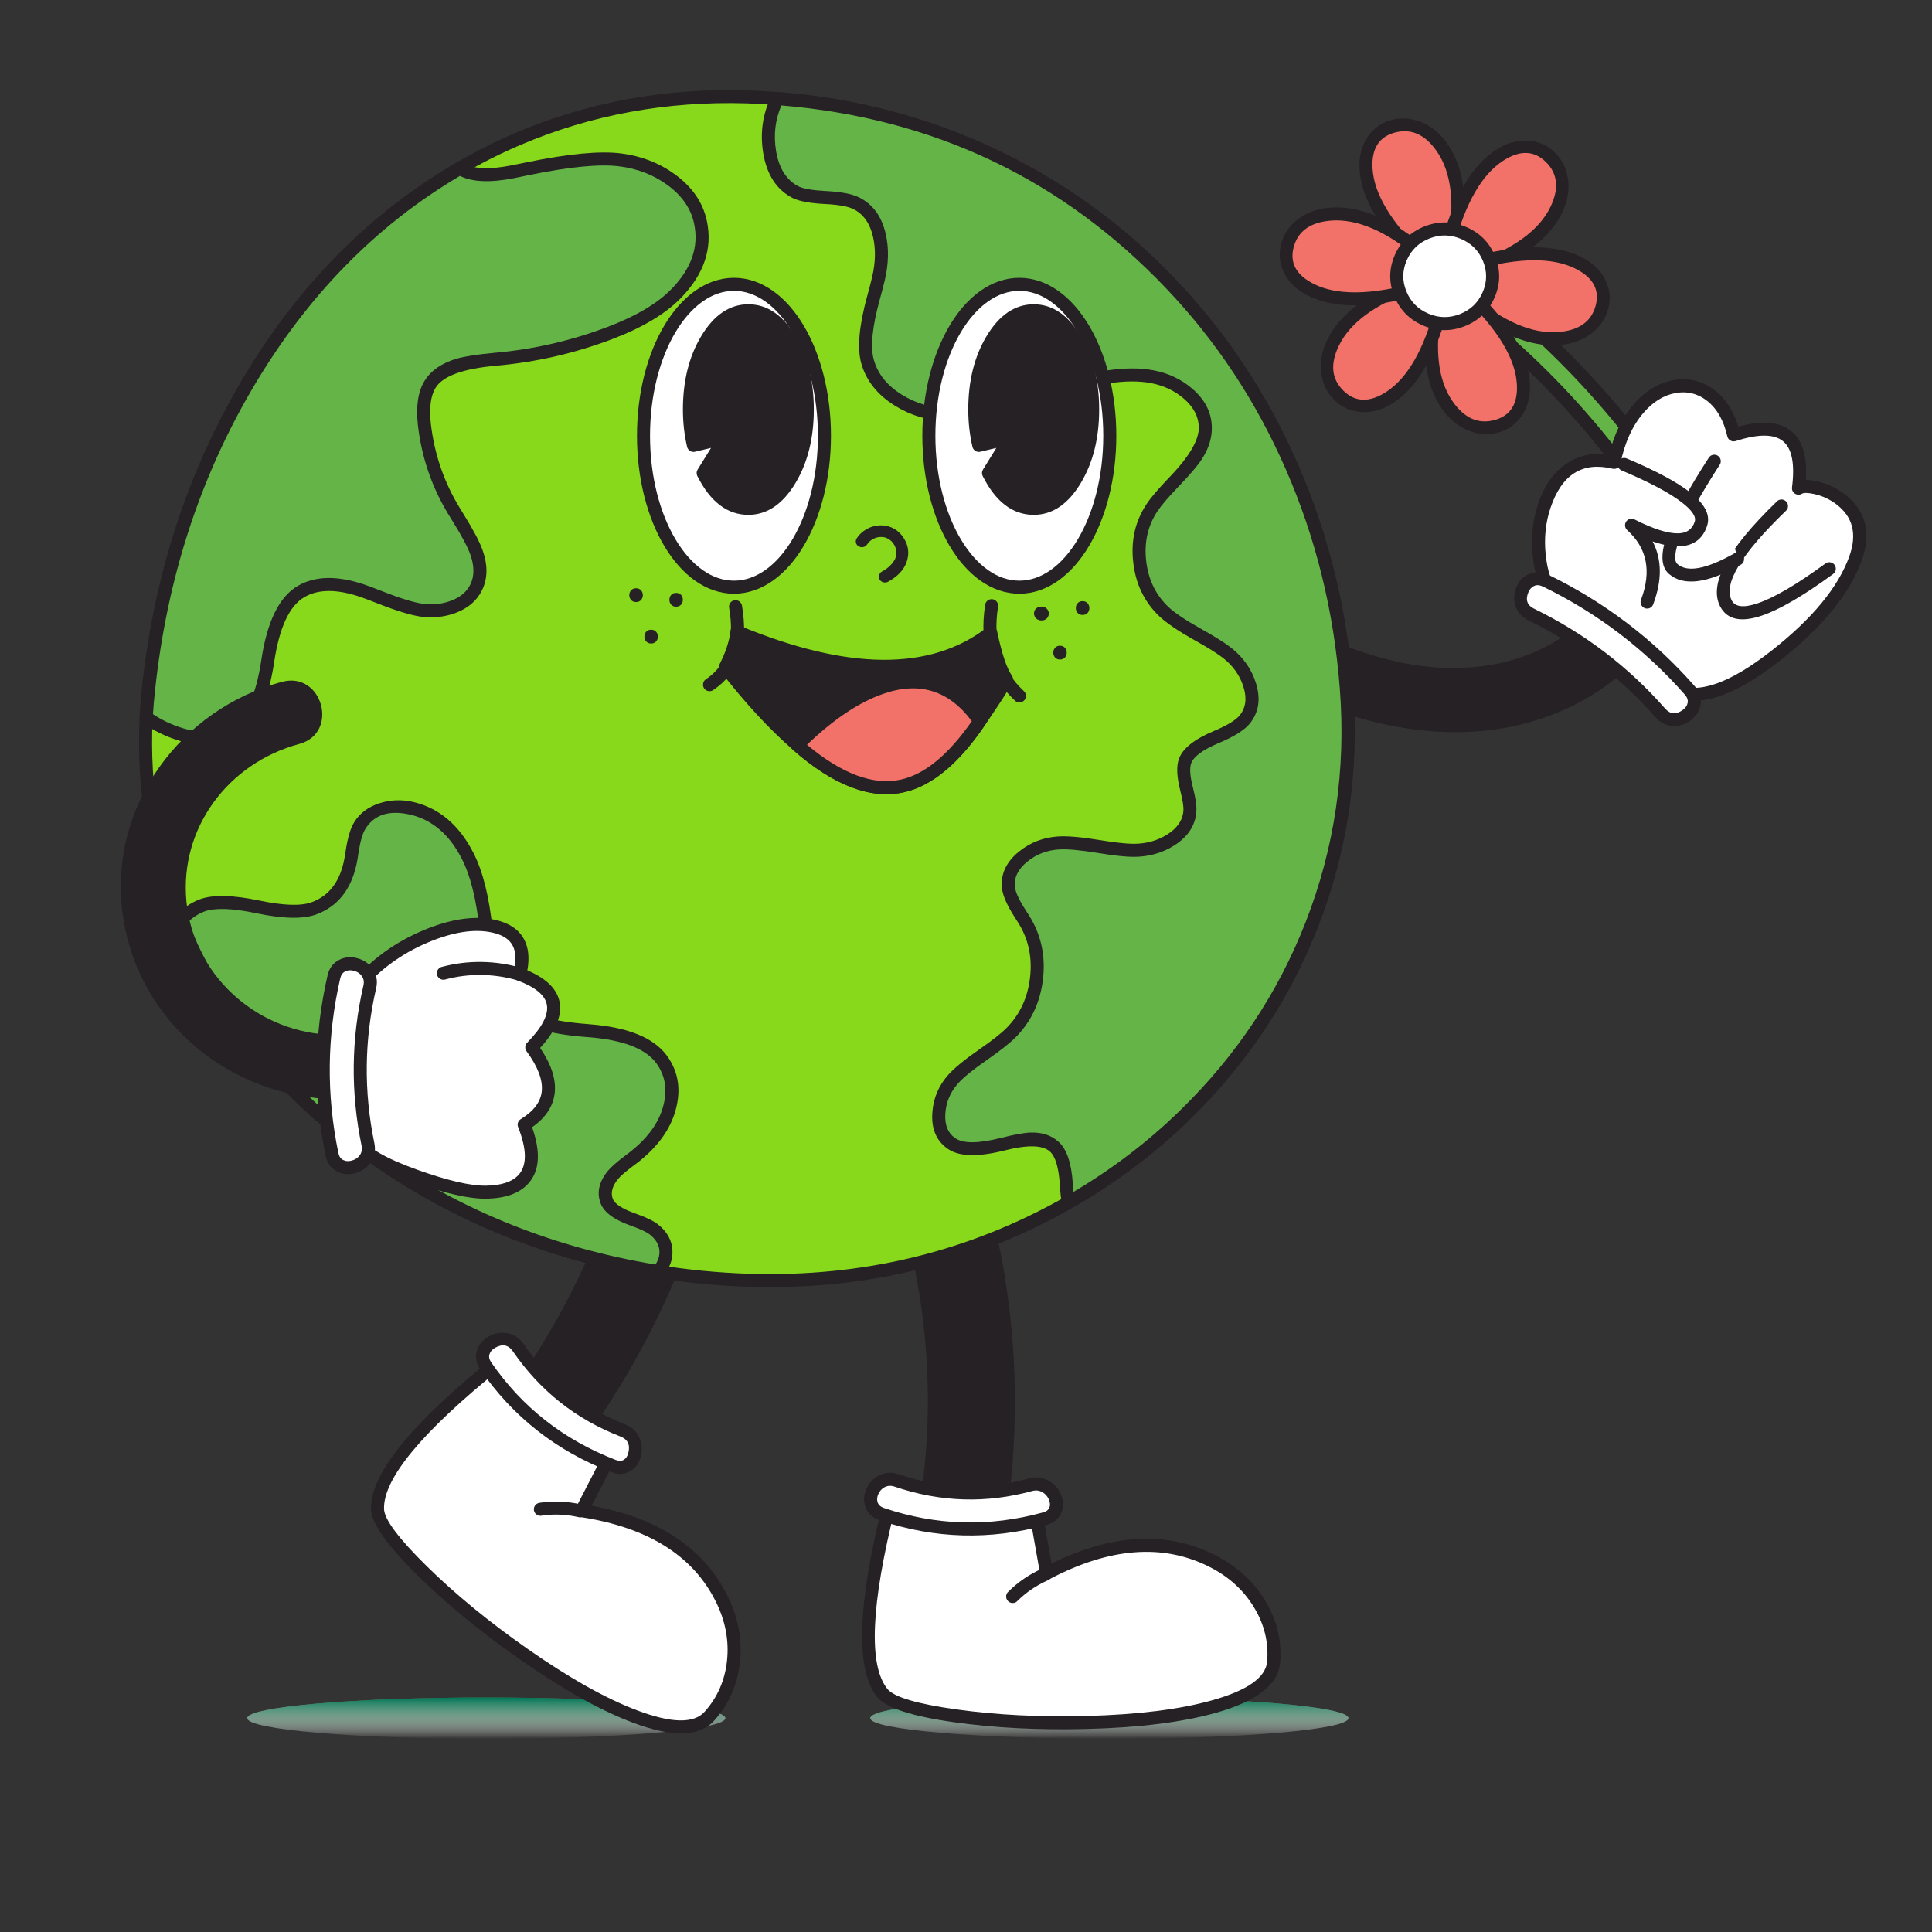 <svg viewBox="0 0 40 40" height="40" width="40" version="1.1" fill="none" xmlns:xlink="http://www.w3.org/1999/xlink" xmlns="http://www.w3.org/2000/svg"><rect x="0" y="0" width="40" height="40" fill="#333333" stroke="none"/><defs><clipPath id="master_svg0_271_39240"><rect rx="0" height="40" width="40" y="0" x="40"></rect></clipPath><clipPath id="master_svg1_271_39241"><rect rx="0" height="34.286" width="40" y="1.714" x="39.5"></rect></clipPath><linearGradient id="master_svg2_172_89134" y2="1" x2="0.5" y1="0" x1="0.5"><stop stop-opacity="1" stop-color="#5B833D" offset="0%"></stop><stop stop-opacity="0" stop-color="#FFFFFF" offset="100%"></stop></linearGradient><linearGradient id="master_svg3_172_89135" y2="1" x2="0.5" y1="0" x1="0.5"><stop stop-opacity="1" stop-color="#007458" offset="0%"></stop><stop stop-opacity="0" stop-color="#FFFFFF" offset="100%"></stop></linearGradient><linearGradient id="master_svg4_172_89134" y2="1" x2="0.5" y1="0" x1="0.5"><stop stop-opacity="1" stop-color="#5B833D" offset="0%"></stop><stop stop-opacity="0" stop-color="#FFFFFF" offset="100%"></stop></linearGradient><linearGradient id="master_svg5_172_89135" y2="1" x2="0.5" y1="0" x1="0.5"><stop stop-opacity="1" stop-color="#007458" offset="0%"></stop><stop stop-opacity="0" stop-color="#FFFFFF" offset="100%"></stop></linearGradient></defs><g clip-path="url(#master_svg0_271_39240)" transform="matrix(-1,0,0,1,80,0)"><g clip-path="url(#master_svg1_271_39241)"><g><g><path style="mix-blend-mode:passthrough" fill-opacity="1" fill="url(#master_svg2_172_89134)" d="M61.982,35.572C61.982,35.808,59.765,36,57.032,36C54.299,36,52.082,35.81,52.082,35.572C52.082,35.337,54.299,35.145,57.032,35.145C59.768,35.145,61.982,35.337,61.982,35.572Z"></path><path style="mix-blend-mode:passthrough" fill-opacity="1" fill="url(#master_svg3_172_89135)" d="M61.982,35.572C61.982,35.808,59.765,36,57.032,36C54.299,36,52.082,35.81,52.082,35.572C52.082,35.337,54.299,35.145,57.032,35.145C59.768,35.145,61.982,35.337,61.982,35.572Z"></path></g><g><path style="mix-blend-mode:passthrough" fill-opacity="1" fill="url(#master_svg4_172_89134)" d="M74.881,35.572C74.881,35.808,72.665,36,69.932,36C67.198,36,64.982,35.81,64.982,35.572C64.982,35.337,67.198,35.145,69.932,35.145C72.665,35.145,74.881,35.337,74.881,35.572Z"></path><path style="mix-blend-mode:passthrough" fill-opacity="1" fill="url(#master_svg5_172_89135)" d="M74.881,35.572C74.881,35.808,72.665,36,69.932,36C67.198,36,64.982,35.81,64.982,35.572C64.982,35.337,67.198,35.145,69.932,35.145C72.665,35.145,74.881,35.337,74.881,35.572Z"></path></g><g><g><path style="mix-blend-mode:passthrough" fill-opacity="1" fill="#262124" d="M61.87,21.633C61.47,21.403,60.831,21.515,60.617,21.957C59.161,24.958,58.677,28.254,59.18,31.542C59.253,32.025,59.87,32.293,60.306,32.172C60.828,32.031,61.02,31.544,60.945,31.06C60.52,28.294,60.974,25.391,62.198,22.868C62.411,22.43,62.322,21.892,61.87,21.633Z"></path></g><g><g><g><g><path style="mix-blend-mode:passthrough" fill-opacity="1" fill="#FFFFFF" d="M61.568,31.071Q62.38,34.246,61.733,35.051C61.086,35.853,53.768,36.091,53.63,34.41C53.492,32.728,55.584,31.13,58.331,32.573L58.58,31.167Q59.811,31.247,61.568,31.071Z"></path><path style="mix-blend-mode:passthrough" fill-opacity="1" fill="#262124" fill-rule="evenodd" d="M61.554,30.937Q59.809,31.112,58.589,31.033Q58.564,31.031,58.54,31.039Q58.516,31.046,58.497,31.061Q58.477,31.077,58.465,31.098Q58.452,31.119,58.447,31.144L58.23,32.371Q56.339,31.441,54.838,32.199Q54.169,32.538,53.805,33.141Q53.441,33.744,53.496,34.421Q53.552,35.102,54.827,35.462Q55.864,35.754,57.487,35.796Q58.971,35.835,60.232,35.659Q61.566,35.473,61.838,35.135Q62.527,34.278,61.698,31.038Q61.692,31.014,61.679,30.994Q61.665,30.974,61.645,30.961Q61.625,30.947,61.602,30.941Q61.578,30.935,61.554,30.937ZM58.692,31.309L58.464,32.597Q58.46,32.617,58.45,32.636Q58.424,32.685,58.371,32.702Q58.318,32.718,58.268,32.693Q56.401,31.711,54.96,32.44Q54.36,32.743,54.036,33.28Q53.716,33.809,53.765,34.398Q53.805,34.894,54.9,35.202Q55.905,35.485,57.494,35.527Q58.956,35.565,60.195,35.392Q61.423,35.221,61.628,34.967Q62.221,34.228,61.466,31.217Q59.857,31.372,58.692,31.309Z"></path></g><g><path style="mix-blend-mode:passthrough" fill-opacity="1" fill="#FFFFFF" d="M61.435,30.651C60.539,30.956,59.579,30.991,58.664,30.74C58.19,30.611,57.893,31.312,58.369,31.442C59.5,31.753,60.629,31.726,61.741,31.349C62.209,31.191,61.903,30.491,61.435,30.651Z"></path><path style="mix-blend-mode:passthrough" fill-opacity="1" fill="#262124" fill-rule="evenodd" d="M61.784,31.477L61.784,31.477Q62.012,31.4,62.084,31.195Q62.146,31.017,62.063,30.827Q61.981,30.641,61.809,30.551Q61.612,30.448,61.391,30.524Q60.049,30.98,58.7,30.61Q58.478,30.549,58.284,30.66Q58.114,30.757,58.036,30.941Q57.955,31.134,58.022,31.308Q58.099,31.508,58.333,31.572Q60.084,32.052,61.784,31.477ZM61.829,31.106Q61.801,31.186,61.698,31.221L61.698,31.221Q60.076,31.771,58.405,31.313Q58.301,31.284,58.273,31.211Q58.245,31.139,58.284,31.046Q58.327,30.946,58.418,30.894Q58.515,30.839,58.628,30.869Q60.058,31.262,61.479,30.779Q61.59,30.741,61.684,30.79Q61.772,30.836,61.816,30.935Q61.857,31.028,61.829,31.106Z"></path></g></g><g><path style="mix-blend-mode:passthrough" fill-opacity="1" fill="#FFFFFF" d="M58.357,32.595C58.609,32.704,58.839,32.859,59.034,33.054"></path><path style="mix-blend-mode:passthrough" fill-opacity="1" fill="#262124" fill-rule="evenodd" d="M58.419,32.474Q58.818,32.65,59.123,32.953Q59.169,32.994,59.169,33.054Q59.169,33.081,59.159,33.106Q59.148,33.131,59.129,33.15Q59.11,33.169,59.086,33.179Q59.061,33.189,59.034,33.189Q58.973,33.189,58.933,33.144Q58.664,32.877,58.311,32.721Q58.271,32.707,58.247,32.672Q58.222,32.637,58.222,32.595Q58.222,32.568,58.233,32.543Q58.243,32.518,58.262,32.499Q58.281,32.48,58.306,32.47Q58.33,32.46,58.357,32.46Q58.39,32.46,58.419,32.474Z"></path></g></g></g></g><g><g><path style="mix-blend-mode:passthrough" fill-opacity="1" fill="#262124" d="M69.308,28.649C68.055,26.853,67.202,24.865,66.772,22.724C66.674,22.245,66.098,21.97,65.646,22.093C65.14,22.229,64.91,22.724,65.007,23.205C65.467,25.477,66.398,27.652,67.727,29.561C68.009,29.962,68.531,30.144,68.98,29.884C69.383,29.652,69.589,29.053,69.308,28.649Z"></path></g><g><g><g><g><path style="mix-blend-mode:passthrough" fill-opacity="1" fill="#FFFFFF" d="M69.635,28.157Q72.211,30.218,72.184,31.245C72.154,32.268,66.441,36.794,65.31,35.529C64.179,34.265,64.883,31.747,67.957,31.277L67.302,30.004Q68.336,29.341,69.635,28.157Z"></path><path style="mix-blend-mode:passthrough" fill-opacity="1" fill="#262124" fill-rule="evenodd" d="M69.544,28.058Q68.253,29.234,67.229,29.891Q67.208,29.904,67.193,29.925Q67.178,29.945,67.172,29.969Q67.165,29.994,67.168,30.019Q67.171,30.044,67.182,30.066L67.752,31.174Q65.676,31.55,64.936,33.045Q64.605,33.713,64.68,34.412Q64.755,35.111,65.21,35.619Q65.667,36.13,66.905,35.663Q67.912,35.283,69.237,34.355Q70.449,33.507,71.351,32.62Q72.306,31.68,72.319,31.248Q72.348,30.155,69.719,28.052Q69.7,28.037,69.677,28.029Q69.654,28.022,69.63,28.023Q69.606,28.023,69.584,28.032Q69.562,28.042,69.544,28.058ZM67.478,30.051L68.077,31.215Q68.087,31.234,68.09,31.256Q68.094,31.283,68.088,31.309Q68.081,31.335,68.065,31.356Q68.05,31.378,68.027,31.392Q68.004,31.406,67.977,31.41Q65.888,31.73,65.177,33.165Q64.882,33.762,64.948,34.383Q65.014,34.996,65.411,35.439Q65.745,35.813,66.81,35.411Q67.785,35.043,69.083,34.134Q70.276,33.299,71.162,32.428Q72.04,31.564,72.049,31.241Q72.074,30.299,69.64,28.335Q68.447,29.413,67.478,30.051Z"></path></g><g><path style="mix-blend-mode:passthrough" fill-opacity="1" fill="#FFFFFF" d="M69.272,27.901C68.738,28.676,67.992,29.272,67.109,29.614C66.652,29.791,66.841,30.531,67.301,30.352C68.395,29.93,69.282,29.24,69.943,28.28C70.219,27.874,69.55,27.497,69.272,27.901Z"></path><path style="mix-blend-mode:passthrough" fill-opacity="1" fill="#262124" fill-rule="evenodd" d="M67.35,30.477Q69.045,29.823,70.054,28.357L70.054,28.356Q70.189,28.157,70.122,27.951Q70.063,27.772,69.881,27.67Q69.705,27.57,69.512,27.6Q69.292,27.634,69.161,27.824Q68.364,28.983,67.061,29.489Q66.846,29.571,66.758,29.776Q66.681,29.955,66.731,30.15Q66.783,30.352,66.942,30.451Q67.125,30.565,67.35,30.477ZM69.865,28.035Q69.892,28.115,69.832,28.204L69.831,28.204L69.831,28.205Q68.87,29.602,67.253,30.226Q67.153,30.265,67.084,30.223Q67.017,30.181,66.992,30.083Q66.926,29.829,67.158,29.74Q68.539,29.204,69.382,27.977Q69.522,27.776,69.749,27.904Q69.839,27.955,69.865,28.035Z"></path></g></g><g><path style="mix-blend-mode:passthrough" fill-opacity="1" fill="#FFFFFF" d="M67.992,31.28C68.26,31.218,68.539,31.205,68.812,31.248"></path><path style="mix-blend-mode:passthrough" fill-opacity="1" fill="#262124" fill-rule="evenodd" d="M68.784,31.38Q68.598,31.351,68.406,31.359Q68.217,31.367,68.03,31.409Q68.011,31.415,67.992,31.415Q67.965,31.415,67.94,31.404Q67.916,31.394,67.897,31.375Q67.878,31.356,67.867,31.331Q67.857,31.307,67.857,31.28Q67.857,31.256,67.865,31.233Q67.874,31.211,67.889,31.192Q67.905,31.174,67.925,31.162Q67.946,31.15,67.97,31.147Q68.181,31.099,68.395,31.09Q68.613,31.081,68.825,31.113Q68.85,31.116,68.872,31.127Q68.895,31.138,68.912,31.157Q68.929,31.175,68.938,31.199Q68.947,31.222,68.947,31.248Q68.947,31.274,68.937,31.299Q68.927,31.324,68.908,31.343Q68.889,31.362,68.864,31.372Q68.839,31.383,68.812,31.383Q68.798,31.383,68.784,31.38Z"></path></g></g></g></g><g><g><g><path style="mix-blend-mode:passthrough" fill-opacity="1" fill="#65B448" d="M45.241,11.471C46.477,9.303,48.171,7.424,50.207,5.959C50.51,5.74,50.201,5.248,49.895,5.468C47.771,6.994,46.009,8.945,44.718,11.206C44.534,11.532,45.057,11.797,45.241,11.471Z"></path><path style="mix-blend-mode:passthrough" fill-opacity="1" fill="#262124" fill-rule="evenodd" d="M49.817,5.358Q46.57,7.691,44.601,11.139L44.601,11.14Q44.504,11.312,44.571,11.481Q44.629,11.627,44.781,11.703Q45.157,11.894,45.358,11.537Q47.218,8.276,50.285,6.069Q50.615,5.83,50.393,5.477Q50.303,5.333,50.152,5.291Q49.978,5.243,49.817,5.358ZM44.835,11.273L44.836,11.273Q46.775,7.875,49.974,5.577Q50.03,5.537,50.079,5.551Q50.13,5.565,50.165,5.621Q50.253,5.76,50.128,5.85Q47.013,8.092,45.123,11.405Q45.049,11.537,44.902,11.463Q44.842,11.432,44.822,11.381Q44.802,11.332,44.835,11.273Z"></path></g><g><g><g><g><path style="mix-blend-mode:passthrough" fill-opacity="1" fill="#F27269" d="M49.907,5.136L50.572,5.398C53.79,2.321,49.138,1.142,49.907,5.136Z"></path><path style="mix-blend-mode:passthrough" fill-opacity="1" fill="#262124" fill-rule="evenodd" d="M50.523,5.523Q50.56,5.537,50.598,5.53Q50.637,5.522,50.665,5.495Q51.799,4.411,51.852,3.505Q51.875,3.113,51.684,2.834Q51.504,2.569,51.193,2.485Q50.888,2.403,50.578,2.527Q50.251,2.659,50.028,2.983Q49.502,3.746,49.774,5.161Q49.781,5.195,49.803,5.222Q49.825,5.248,49.857,5.261L50.523,5.523ZM50.541,5.24Q51.537,4.266,51.583,3.489Q51.619,2.88,51.123,2.745Q50.614,2.608,50.25,3.136Q49.801,3.787,50.025,5.038L50.541,5.24Z"></path></g><g><path style="mix-blend-mode:passthrough" fill-opacity="1" fill="#F27269" d="M49.484,5.585L50.047,5.146C48.962,0.856,45.601,4.246,49.484,5.585Z"></path><path style="mix-blend-mode:passthrough" fill-opacity="1" fill="#262124" fill-rule="evenodd" d="M50.13,5.253Q50.162,5.228,50.175,5.19Q50.188,5.152,50.178,5.113Q49.796,3.602,49.029,3.104Q48.698,2.889,48.359,2.912Q48.038,2.935,47.808,3.158Q47.582,3.379,47.536,3.708Q47.488,4.054,47.66,4.407Q48.065,5.238,49.44,5.712Q49.473,5.723,49.506,5.718Q49.54,5.712,49.567,5.691L50.13,5.253ZM49.895,5.095Q49.54,3.757,48.882,3.33Q48.364,2.993,47.997,3.351Q47.623,3.716,47.902,4.289Q48.249,5,49.46,5.433L49.895,5.095Z"></path></g><g><path style="mix-blend-mode:passthrough" fill-opacity="1" fill="#F27269" d="M49.668,6.17L49.565,5.47C45.26,4.254,46.551,8.824,49.668,6.17Z"></path><path style="mix-blend-mode:passthrough" fill-opacity="1" fill="#262124" fill-rule="evenodd" d="M49.699,5.45Q49.693,5.411,49.667,5.381Q49.64,5.351,49.602,5.34Q48.087,4.912,47.267,5.319Q46.912,5.494,46.763,5.797Q46.621,6.085,46.703,6.394Q46.783,6.698,47.048,6.901Q47.327,7.115,47.722,7.144Q48.652,7.212,49.756,6.273Q49.782,6.25,49.794,6.218Q49.807,6.185,49.802,6.151L49.699,5.45ZM49.445,5.576Q48.092,5.21,47.387,5.56Q46.834,5.834,46.963,6.325Q47.096,6.827,47.741,6.875Q48.539,6.934,49.524,6.115L49.445,5.576Z"></path></g><g><path style="mix-blend-mode:passthrough" fill-opacity="1" fill="#F27269" d="M50.271,6.307L49.606,6.045C46.388,9.119,51.04,10.3,50.271,6.307Z"></path><path style="mix-blend-mode:passthrough" fill-opacity="1" fill="#262124" fill-rule="evenodd" d="M49.655,5.919Q49.618,5.905,49.58,5.912Q49.541,5.92,49.513,5.947Q48.379,7.03,48.326,7.936Q48.303,8.328,48.494,8.607Q48.674,8.872,48.985,8.956Q49.29,9.039,49.6,8.914Q49.927,8.783,50.15,8.459Q50.676,7.696,50.404,6.281Q50.397,6.247,50.375,6.221Q50.353,6.194,50.321,6.181L49.655,5.919ZM49.637,6.202Q48.641,7.175,48.595,7.952Q48.559,8.561,49.055,8.696Q49.564,8.834,49.928,8.306Q50.377,7.655,50.153,6.405L49.637,6.202Z"></path></g><g><path style="mix-blend-mode:passthrough" fill-opacity="1" fill="#F27269" d="M50.694,5.858L50.131,6.296C51.219,10.586,54.58,7.197,50.694,5.858Z"></path><path style="mix-blend-mode:passthrough" fill-opacity="1" fill="#262124" fill-rule="evenodd" d="M50.049,6.19Q50.017,6.215,50.004,6.252Q49.991,6.29,50.001,6.329Q50.384,7.84,51.151,8.339Q51.482,8.554,51.822,8.53Q52.143,8.508,52.372,8.284Q52.598,8.064,52.644,7.735Q52.692,7.389,52.52,7.035Q52.114,6.205,50.738,5.73Q50.706,5.719,50.672,5.725Q50.638,5.73,50.611,5.751L50.049,6.19ZM50.284,6.348Q50.64,7.685,51.298,8.113Q51.817,8.45,52.184,8.091Q52.558,7.727,52.278,7.154Q51.931,6.443,50.719,6.009L50.284,6.348Z"></path></g><g><path style="mix-blend-mode:passthrough" fill-opacity="1" fill="#F27269" d="M50.51,5.272L50.613,5.973C54.921,7.189,53.627,2.618,50.51,5.272Z"></path><path style="mix-blend-mode:passthrough" fill-opacity="1" fill="#262124" fill-rule="evenodd" d="M50.479,5.992Q50.485,6.032,50.511,6.061Q50.538,6.091,50.576,6.102Q52.092,6.53,52.912,6.124Q53.267,5.948,53.416,5.645Q53.558,5.358,53.476,5.049Q53.396,4.745,53.13,4.541Q52.852,4.328,52.457,4.299Q51.526,4.23,50.422,5.17Q50.396,5.192,50.384,5.225Q50.371,5.257,50.376,5.292L50.479,5.992ZM50.733,5.866Q52.087,6.232,52.793,5.882Q53.345,5.608,53.216,5.118Q53.082,4.615,52.437,4.567Q51.639,4.509,50.654,5.327L50.733,5.866Z"></path></g></g></g><g><path style="mix-blend-mode:passthrough" fill-opacity="1" fill="#FFFFFF" d="M51.008,6.082C50.805,6.582,50.231,6.828,49.722,6.627C49.216,6.427,48.967,5.86,49.17,5.358C49.373,4.858,49.947,4.612,50.456,4.812C50.965,5.013,51.211,5.582,51.008,6.082Z"></path><path style="mix-blend-mode:passthrough" fill-opacity="1" fill="#262124" fill-rule="evenodd" d="M51.122,5.281Q50.938,4.858,50.505,4.687Q50.073,4.517,49.646,4.699Q49.219,4.88,49.045,5.307Q48.872,5.736,49.057,6.16Q49.241,6.582,49.673,6.753Q50.105,6.923,50.533,6.741Q50.959,6.56,51.133,6.133Q51.306,5.705,51.122,5.281ZM49.751,4.947Q50.077,4.808,50.406,4.938Q50.736,5.068,50.875,5.389Q51.014,5.709,50.883,6.031Q50.751,6.355,50.427,6.493Q50.101,6.632,49.772,6.502Q49.444,6.372,49.304,6.052Q49.164,5.732,49.295,5.408Q49.427,5.085,49.751,4.947Z"></path></g></g></g><g><path style="mix-blend-mode:passthrough" fill-opacity="1" fill="#262124" d="M53.746,12.641C52.491,13.296,51.086,13.911,49.633,13.823C48.456,13.753,47.357,13.24,46.732,12.227C46.54,11.917,46.052,11.909,45.784,12.11C45.468,12.347,45.476,12.738,45.665,13.045C46.431,14.285,47.868,14.999,49.305,15.133C51.054,15.296,52.74,14.665,54.258,13.874C55.021,13.478,54.515,12.241,53.746,12.641Z"></path></g><g><g><g><path style="mix-blend-mode:passthrough" fill-opacity="1" fill="#88D81B" d="M76.268,19.067C76.187,19.27,76.097,19.468,76.003,19.666C74.295,23.197,70.555,25.653,66.371,26.327C65.762,26.425,65.145,26.484,64.523,26.506C62.082,26.586,59.8,25.99,57.876,24.897C56.989,24.392,56.177,23.782,55.462,23.084C53.176,20.855,51.855,17.725,52.12,14.256C52.623,7.715,57.373,2.543,63.906,2.041C63.995,2.035,64.087,2.027,64.179,2.022C64.293,2.014,64.406,2.011,64.523,2.006C66.255,1.952,67.849,2.268,69.278,2.877C69.694,3.054,70.095,3.257,70.485,3.484C74.105,5.588,76.438,9.696,76.928,14.258C76.95,14.459,76.966,14.659,76.974,14.857C77.047,16.367,76.79,17.781,76.268,19.067Z"></path><path style="mix-blend-mode:passthrough" fill-opacity="1" fill="#262124" fill-rule="evenodd" d="M77.109,14.852L77.109,14.851Q77.097,14.568,77.062,14.244Q76.687,10.746,74.997,7.881Q73.264,4.943,70.552,3.368Q69.945,3.013,69.33,2.753Q67.077,1.792,64.517,1.871Q64.479,1.873,64.405,1.876Q64.248,1.882,64.171,1.887Q64.122,1.89,64.026,1.897Q63.94,1.904,63.895,1.906Q61.462,2.093,59.321,3.12Q57.25,4.113,55.654,5.791Q54.073,7.454,53.132,9.604Q52.175,11.792,51.986,14.245Q51.789,16.825,52.709,19.184Q53.592,21.449,55.368,23.181Q56.457,24.244,57.81,25.014Q60.883,26.76,64.527,26.64Q65.482,26.608,66.392,26.46Q69.605,25.942,72.191,24.179Q74.844,22.37,76.124,19.724Q76.283,19.393,76.393,19.118Q77.217,17.089,77.109,14.852ZM76.794,14.273Q76.828,14.588,76.839,14.863L76.839,14.864Q76.945,17.042,76.143,19.016Q76.036,19.284,75.881,19.608Q74.633,22.188,72.039,23.956Q69.503,25.686,66.35,26.194Q65.455,26.339,64.518,26.371Q60.95,26.488,57.943,24.779Q56.62,24.027,55.556,22.988Q53.822,21.297,52.96,19.086Q52.062,16.784,52.254,14.266Q52.44,11.858,53.379,9.713Q54.301,7.605,55.849,5.977Q59.114,2.544,63.916,2.175Q63.958,2.172,64.046,2.166Q64.14,2.159,64.187,2.156Q64.263,2.151,64.415,2.145Q64.491,2.142,64.529,2.14Q67.026,2.063,69.225,3.001Q69.824,3.255,70.417,3.6Q73.068,5.141,74.764,8.018Q76.425,10.833,76.794,14.273Z"></path></g></g><g><g><g><path style="mix-blend-mode:passthrough" fill-opacity="1" fill="#65B448" d="M63.514,3.987C63.129,4.155,62.656,4.021,62.277,4.206C61.744,4.465,61.679,5.195,61.811,5.764C61.941,6.336,62.196,6.922,62.039,7.486C61.844,8.172,61.078,8.571,60.358,8.595C59.638,8.619,58.943,8.352,58.263,8.114C57.584,7.878,56.856,7.665,56.15,7.798C55.614,7.9,55.067,8.287,55.046,8.827C55.016,9.512,55.771,9.937,56.15,10.511C56.583,11.163,56.475,12.112,55.912,12.655C55.53,13.021,55,13.195,54.586,13.524C54.172,13.852,53.896,14.483,54.228,14.895C54.551,15.293,55.292,15.277,55.465,15.758C55.584,16.09,55.338,16.445,55.365,16.798C55.406,17.311,56.006,17.605,56.529,17.605C57.051,17.605,57.563,17.421,58.082,17.453C58.602,17.485,59.175,17.864,59.121,18.378C59.092,18.642,58.905,18.859,58.77,19.091C58.358,19.805,58.48,20.781,59.059,21.371C59.419,21.74,59.917,21.957,60.261,22.336C60.604,22.718,60.715,23.405,60.282,23.686C59.668,24.082,58.71,23.253,58.171,23.742C57.868,24.017,57.963,24.493,57.882,24.894C56.994,24.389,56.182,23.78,55.468,23.082C53.181,20.853,51.861,17.723,52.126,14.253C52.624,7.715,57.373,2.543,63.906,2.041C64.228,2.698,64.141,3.677,63.514,3.987Z"></path><path style="mix-blend-mode:passthrough" fill-opacity="1" fill="#262124" fill-rule="evenodd" d="M64.199,3.166Q64.301,2.541,64.027,1.982Q64.009,1.944,63.973,1.924Q63.937,1.903,63.896,1.906Q61.462,2.094,59.321,3.12Q57.251,4.113,55.655,5.791Q54.074,7.453,53.134,9.604Q52.178,11.791,51.991,14.243Q51.794,16.822,52.714,19.182Q53.597,21.447,55.374,23.178Q56.462,24.241,57.815,25.011Q57.834,25.022,57.855,25.026Q57.91,25.037,57.956,25.006Q58.003,24.976,58.014,24.921Q58.041,24.789,58.058,24.522Q58.092,23.996,58.262,23.842Q58.486,23.638,59.202,23.819Q60.009,24.022,60.356,23.799Q60.731,23.556,60.697,23.04Q60.668,22.587,60.361,22.246Q60.171,22.036,59.716,21.72Q59.319,21.445,59.155,21.277Q58.753,20.867,58.677,20.26Q58.6,19.655,58.886,19.159Q58.918,19.104,58.989,18.994Q59.229,18.623,59.255,18.392Q59.302,17.953,58.902,17.63Q58.551,17.347,58.09,17.318Q57.795,17.3,57.224,17.394Q56.758,17.47,56.529,17.47Q56.143,17.47,55.838,17.28Q55.523,17.083,55.499,16.788Q55.49,16.658,55.562,16.375Q55.674,15.94,55.592,15.712Q55.476,15.39,54.873,15.137Q54.455,14.961,54.333,14.81Q54.143,14.575,54.256,14.219Q54.366,13.87,54.67,13.629Q54.845,13.49,55.248,13.265Q55.78,12.968,56.005,12.752Q56.463,12.311,56.538,11.639Q56.614,10.966,56.262,10.437Q56.129,10.234,55.784,9.876Q55.163,9.231,55.18,8.833Q55.193,8.508,55.493,8.251Q55.778,8.006,56.175,7.931Q56.917,7.79,58.219,8.241Q58.268,8.258,58.368,8.293Q59.67,8.753,60.363,8.729Q60.97,8.709,61.466,8.403Q62.014,8.066,62.169,7.522Q62.299,7.051,62.044,6.124Q61.972,5.863,61.943,5.734Q61.837,5.281,61.926,4.899Q62.023,4.479,62.336,4.327Q62.505,4.244,62.917,4.224Q63.358,4.202,63.568,4.11Q63.571,4.109,63.573,4.108Q64.086,3.854,64.199,3.166ZM63.823,2.183Q59.082,2.578,55.85,5.977Q54.302,7.605,53.381,9.712Q52.443,11.857,52.26,14.264Q52.068,16.781,52.965,19.084Q53.827,21.294,55.562,22.985Q56.556,23.956,57.775,24.677Q57.783,24.601,57.789,24.505Q57.83,23.87,58.081,23.642Q58.306,23.437,58.663,23.448Q58.859,23.454,59.268,23.557Q59.961,23.733,60.209,23.573Q60.452,23.416,60.428,23.058Q60.405,22.698,60.161,22.427Q59.992,22.24,59.562,21.942Q59.144,21.651,58.963,21.466Q58.497,20.991,58.409,20.294Q58.321,19.599,58.653,19.023Q58.688,18.963,58.763,18.847Q58.969,18.53,58.987,18.363Q59.018,18.071,58.732,17.84Q58.449,17.61,58.074,17.587Q57.809,17.571,57.268,17.66Q56.78,17.74,56.529,17.74Q56.066,17.74,55.695,17.508Q55.265,17.24,55.231,16.808Q55.217,16.634,55.301,16.308Q55.392,15.953,55.338,15.804Q55.262,15.593,54.769,15.385Q54.288,15.183,54.124,14.98Q53.842,14.631,53.999,14.137Q54.134,13.711,54.502,13.418Q54.694,13.265,55.117,13.029Q55.619,12.749,55.818,12.558Q56.206,12.184,56.27,11.609Q56.335,11.033,56.037,10.585Q55.917,10.403,55.59,10.063Q55.249,9.709,55.121,9.513Q54.896,9.168,54.911,8.822Q54.929,8.379,55.317,8.046Q55.657,7.754,56.125,7.666Q56.938,7.512,58.308,7.986Q58.358,8.004,58.458,8.039Q59.712,8.482,60.354,8.46Q60.889,8.442,61.325,8.174Q61.784,7.891,61.909,7.449Q62.02,7.051,61.784,6.196Q61.71,5.928,61.68,5.795Q61.56,5.281,61.663,4.838Q61.79,4.293,62.218,4.085Q62.437,3.978,62.903,3.955Q63.292,3.935,63.457,3.864Q63.843,3.672,63.933,3.122Q64.014,2.629,63.823,2.183Z"></path></g><g><path style="mix-blend-mode:passthrough" fill-opacity="1" fill="#65B448" d="M76.971,14.854C76.749,15.012,76.5,15.132,76.238,15.21C75.875,15.314,75.466,15.33,75.142,15.138C74.663,14.852,74.538,14.234,74.457,13.689C74.376,13.144,74.246,12.524,73.764,12.246C73.388,12.026,72.912,12.091,72.5,12.23C72.089,12.369,71.694,12.574,71.264,12.633C70.831,12.689,70.33,12.545,70.141,12.16C69.889,11.647,70.298,11.078,70.595,10.588C70.931,10.04,71.142,9.418,71.215,8.779C71.245,8.498,71.245,8.194,71.093,7.953C70.825,7.531,70.235,7.483,69.732,7.437C68.925,7.365,68.127,7.18,67.372,6.894C66.866,6.702,66.365,6.456,65.992,6.069C65.618,5.681,65.386,5.128,65.497,4.604C65.651,3.874,66.414,3.404,67.161,3.31C67.908,3.217,68.658,3.414,69.396,3.559C69.74,3.626,70.116,3.679,70.427,3.516C70.444,3.505,70.463,3.497,70.479,3.487C74.1,5.59,76.433,9.698,76.922,14.261C76.944,14.456,76.963,14.657,76.971,14.854Z"></path><path style="mix-blend-mode:passthrough" fill-opacity="1" fill="#262124" fill-rule="evenodd" d="M77.106,14.849Q77.096,14.599,77.056,14.247L77.056,14.246Q76.681,10.749,74.991,7.883Q73.259,4.946,70.547,3.37Q70.513,3.351,70.475,3.352Q70.437,3.353,70.405,3.374Q70.402,3.376,70.39,3.382Q70.372,3.392,70.36,3.399Q70.063,3.551,69.422,3.426Q69.312,3.405,69.091,3.359Q67.801,3.094,67.144,3.176Q66.515,3.255,66.027,3.609Q65.486,4.003,65.365,4.576Q65.185,5.425,65.895,6.162Q66.374,6.659,67.324,7.021Q68.487,7.461,69.72,7.571L69.739,7.573Q70.75,7.664,70.979,8.025Q71.133,8.27,71.081,8.764Q70.972,9.715,70.48,10.518Q70.454,10.562,70.399,10.65Q70.099,11.134,70.008,11.392Q69.843,11.858,70.02,12.22Q70.178,12.542,70.563,12.688Q70.9,12.816,71.282,12.767Q71.594,12.724,72.167,12.499Q72.418,12.4,72.544,12.357Q73.268,12.112,73.697,12.362Q74.163,12.632,74.324,13.709Q74.503,14.913,75.073,15.254Q75.563,15.544,76.276,15.339Q76.696,15.215,77.049,14.964Q77.077,14.944,77.092,14.914Q77.107,14.883,77.106,14.849ZM74.759,8.02Q76.419,10.836,76.788,14.275L76.788,14.276Q76.821,14.568,76.833,14.786Q76.541,14.98,76.2,15.081Q75.6,15.253,75.21,15.022Q74.751,14.747,74.59,13.669Q74.411,12.463,73.832,12.129Q73.298,11.818,72.457,12.102Q72.325,12.146,72.068,12.248Q71.525,12.461,71.245,12.5Q70.933,12.54,70.659,12.436Q70.373,12.328,70.262,12.101Q70.134,11.842,70.262,11.482Q70.343,11.251,70.628,10.792Q70.684,10.703,70.71,10.659Q71.233,9.805,71.349,8.794Q71.411,8.205,71.207,7.881Q71.005,7.562,70.548,7.427Q70.295,7.353,69.763,7.305L69.744,7.303Q68.548,7.196,67.42,6.768Q66.526,6.429,66.089,5.975Q65.478,5.341,65.629,4.632Q65.728,4.16,66.186,3.827Q66.617,3.514,67.178,3.444Q67.791,3.367,69.037,3.623Q69.259,3.669,69.371,3.691Q70.097,3.832,70.477,3.642Q73.083,5.179,74.759,8.02Z"></path></g><g><path style="mix-blend-mode:passthrough" fill-opacity="1" fill="#65B448" d="M76.268,19.067C76.187,19.27,76.097,19.468,76.003,19.666C74.295,23.197,70.555,25.653,66.371,26.327C66.163,26.078,66.128,25.723,66.458,25.458C66.766,25.212,67.305,25.231,67.44,24.865C67.508,24.683,67.432,24.477,67.31,24.327C67.186,24.178,67.021,24.073,66.869,23.953C66.563,23.713,66.298,23.408,66.171,23.042C66.046,22.675,66.073,22.248,66.303,21.932C66.634,21.486,67.256,21.382,67.814,21.339C68.374,21.296,68.985,21.259,69.391,20.879C69.827,20.476,69.878,19.823,69.938,19.235C69.992,18.717,70.079,18.188,70.317,17.723C70.555,17.255,70.969,16.851,71.483,16.734C71.876,16.645,72.344,16.755,72.552,17.094C72.696,17.327,72.693,17.613,72.752,17.878C72.842,18.276,73.101,18.653,73.483,18.8C74.214,19.086,75.063,18.482,75.805,18.741C75.992,18.81,76.146,18.923,76.268,19.067Z"></path><path style="mix-blend-mode:passthrough" fill-opacity="1" fill="#262124" fill-rule="evenodd" d="M76.371,18.98Q76.159,18.729,75.852,18.615L75.849,18.614Q75.449,18.474,74.629,18.645Q73.865,18.805,73.532,18.674Q73.025,18.479,72.884,17.848Q72.867,17.774,72.843,17.617Q72.782,17.21,72.667,17.024Q72.49,16.736,72.126,16.625Q71.799,16.525,71.453,16.602Q70.641,16.788,70.197,17.661Q69.908,18.226,69.804,19.222Q69.802,19.242,69.798,19.283Q69.683,20.425,69.299,20.781Q68.938,21.118,67.846,21.201Q67.817,21.204,67.803,21.205Q66.606,21.296,66.195,21.853Q65.806,22.386,66.044,23.086Q66.23,23.622,66.785,24.059Q66.826,24.091,66.907,24.151Q67.124,24.314,67.206,24.412Q67.383,24.631,67.314,24.818Q67.254,24.98,66.848,25.123Q66.514,25.241,66.373,25.353Q66.091,25.579,66.078,25.893Q66.066,26.173,66.268,26.413Q66.291,26.441,66.324,26.453Q66.357,26.465,66.393,26.46Q69.605,25.943,72.191,24.179Q74.844,22.37,76.124,19.724Q76.283,19.393,76.393,19.117Q76.407,19.082,76.401,19.046Q76.395,19.009,76.371,18.98ZM74.685,18.909Q75.429,18.753,75.759,18.868Q75.961,18.943,76.111,19.095Q76.014,19.331,75.881,19.608Q74.633,22.188,72.039,23.956Q69.535,25.664,66.43,26.181Q66.341,26.047,66.347,25.904Q66.355,25.713,66.542,25.563Q66.646,25.48,66.938,25.377Q67.463,25.192,67.566,24.911Q67.69,24.58,67.415,24.242Q67.311,24.118,67.068,23.936Q66.99,23.877,66.953,23.848Q66.458,23.459,66.298,22.997Q66.106,22.432,66.412,22.012Q66.75,21.556,67.824,21.473Q67.838,21.472,67.866,21.47Q69.053,21.38,69.483,20.978Q69.791,20.693,69.928,20.192Q70.006,19.905,70.066,19.31Q70.07,19.269,70.072,19.249Q70.171,18.304,70.437,17.784Q70.824,17.023,71.513,16.865Q72.163,16.719,72.437,17.165Q72.524,17.305,72.577,17.657Q72.602,17.824,72.621,17.907Q72.794,18.679,73.435,18.926Q73.842,19.085,74.685,18.909Z"></path></g></g></g><g><g><g><ellipse style="mix-blend-mode:passthrough" fill-opacity="1" fill="#FFFFFF" ry="3.135" rx="1.873" cy="9.022" cx="58.896"></ellipse><ellipse style="mix-blend-mode:passthrough" stroke-linejoin="round" stroke-linecap="ROUND" stroke-width="0.27" fill="none" stroke="#262124" stroke-opacity="1" fill-opacity="0" ry="3.135" rx="1.873" cy="9.022" cx="58.896"></ellipse></g><g><path style="mix-blend-mode:passthrough" fill-opacity="1" fill="#262124" d="M59.085,9.067L59.735,9.222C59.789,8.992,59.819,8.741,59.819,8.479C59.819,7.349,59.272,6.434,58.598,6.434C57.924,6.434,57.378,7.351,57.378,8.479C57.378,9.61,57.924,10.524,58.598,10.524C58.974,10.524,59.31,10.241,59.535,9.794L59.085,9.067Z"></path><path style="mix-blend-mode:passthrough" fill-opacity="1" fill="#262124" fill-rule="evenodd" d="M59.655,9.855Q59.671,9.824,59.669,9.788Q59.668,9.753,59.649,9.723L59.372,9.274L59.704,9.353Q59.73,9.36,59.756,9.355Q59.783,9.351,59.805,9.337Q59.828,9.323,59.844,9.301Q59.86,9.28,59.866,9.254L59.866,9.253Q59.953,8.882,59.953,8.479Q59.953,7.594,59.577,6.964Q59.18,6.3,58.598,6.3Q58.016,6.3,57.62,6.965Q57.243,7.596,57.243,8.479Q57.243,9.364,57.62,9.995Q58.016,10.659,58.598,10.659Q59.25,10.659,59.655,9.855ZM59.38,9.8L58.971,9.138Q58.957,9.115,58.952,9.089Q58.948,9.062,58.954,9.036Q58.96,9.01,58.976,8.988Q58.992,8.967,59.014,8.953Q59.062,8.923,59.117,8.936L59.632,9.059Q59.684,8.779,59.684,8.479Q59.684,7.669,59.345,7.102Q59.027,6.569,58.598,6.569Q58.169,6.569,57.851,7.103Q57.512,7.67,57.512,8.479Q57.512,9.29,57.851,9.857Q58.169,10.389,58.598,10.389Q59.059,10.389,59.38,9.8Z"></path></g></g><g><g><ellipse style="mix-blend-mode:passthrough" fill-opacity="1" fill="#FFFFFF" ry="3.135" rx="1.873" cy="9.022" cx="64.804"></ellipse><ellipse style="mix-blend-mode:passthrough" stroke-linejoin="round" stroke-linecap="ROUND" stroke-width="0.27" fill="none" stroke="#262124" stroke-opacity="1" fill-opacity="0" ry="3.135" rx="1.873" cy="9.022" cx="64.804"></ellipse></g><g><path style="mix-blend-mode:passthrough" fill-opacity="1" fill="#262124" d="M64.993,9.067L65.643,9.222C65.697,8.992,65.726,8.741,65.726,8.479C65.726,7.349,65.18,6.434,64.506,6.434C63.832,6.434,63.285,7.351,63.285,8.479C63.285,9.61,63.832,10.524,64.506,10.524C64.882,10.524,65.218,10.241,65.442,9.794L64.993,9.067Z"></path><path style="mix-blend-mode:passthrough" fill-opacity="1" fill="#262124" fill-rule="evenodd" d="M65.563,9.855Q65.578,9.824,65.577,9.788Q65.575,9.753,65.557,9.723L65.279,9.274L65.611,9.353Q65.637,9.36,65.664,9.355Q65.69,9.351,65.713,9.337Q65.736,9.323,65.752,9.301Q65.767,9.28,65.774,9.254L65.774,9.253Q65.861,8.882,65.861,8.479Q65.861,7.594,65.485,6.964Q65.088,6.3,64.506,6.3Q63.924,6.3,63.527,6.965Q63.151,7.596,63.151,8.479Q63.151,9.364,63.527,9.995Q63.924,10.659,64.506,10.659Q65.158,10.659,65.563,9.855ZM65.287,9.8L64.878,9.138Q64.864,9.115,64.86,9.089Q64.856,9.062,64.862,9.036Q64.868,9.01,64.884,8.988Q64.899,8.967,64.922,8.953Q64.97,8.923,65.024,8.936L65.539,9.059Q65.592,8.779,65.592,8.479Q65.592,7.669,65.253,7.102Q64.935,6.569,64.506,6.569Q64.077,6.569,63.759,7.103Q63.42,7.67,63.42,8.479Q63.42,9.29,63.759,9.857Q64.077,10.389,64.506,10.389Q64.967,10.389,65.287,9.8Z"></path></g></g><g><g><path style="mix-blend-mode:passthrough" fill-opacity="1" fill="#262124" d="M64.98,13.81C64.445,14.505,63.936,15.036,63.489,15.427C61.765,16.937,60.661,16.333,59.714,14.93C59.552,14.686,59.314,14.352,59.159,14.069C59.314,13.844,59.403,13.505,59.487,13.101Q61.308,14.502,64.742,13.077C64.775,13.369,64.875,13.604,64.98,13.81Z"></path><path style="mix-blend-mode:passthrough" fill-opacity="1" fill="#262124" fill-rule="evenodd" d="M65.1,13.748Q64.912,13.38,64.876,13.062Q64.874,13.043,64.867,13.026Q64.857,13.001,64.838,12.982Q64.819,12.963,64.794,12.953Q64.769,12.942,64.742,12.942Q64.715,12.942,64.691,12.953Q61.328,14.348,59.569,12.994Q59.545,12.976,59.514,12.969Q59.46,12.958,59.413,12.989Q59.366,13.019,59.355,13.074Q59.214,13.751,59.048,13.993Q59.027,14.024,59.025,14.062Q59.023,14.1,59.041,14.133Q59.164,14.36,59.486,14.833Q59.567,14.951,59.602,15.005Q60.413,16.206,61.281,16.402Q62.314,16.635,63.578,15.528Q64.337,14.865,65.087,13.892Q65.111,13.861,65.115,13.822Q65.118,13.783,65.1,13.748ZM64.637,13.266Q61.398,14.562,59.574,13.33Q59.457,13.822,59.316,14.072Q59.44,14.286,59.709,14.681Q59.79,14.801,59.826,14.854Q60.577,15.967,61.34,16.139Q62.24,16.342,63.401,15.325Q64.114,14.702,64.822,13.794Q64.691,13.52,64.637,13.266Z"></path></g><g><path style="mix-blend-mode:passthrough" fill-opacity="1" fill="#262124" fill-rule="evenodd" d="M64.903,12.592Q64.907,12.576,64.907,12.561Q64.907,12.534,64.896,12.509Q64.886,12.484,64.867,12.465Q64.848,12.446,64.823,12.436Q64.798,12.426,64.772,12.426Q64.747,12.426,64.723,12.435Q64.7,12.444,64.682,12.46Q64.663,12.477,64.652,12.499Q64.64,12.521,64.637,12.546Q64.432,13.743,65.228,14.283Q65.264,14.31,65.31,14.31Q65.337,14.31,65.362,14.3Q65.387,14.29,65.406,14.271Q65.425,14.252,65.435,14.227Q65.445,14.202,65.445,14.175Q65.445,14.14,65.427,14.108Q65.41,14.077,65.379,14.059Q64.728,13.617,64.903,12.592Z"></path></g><g><path style="mix-blend-mode:passthrough" fill-opacity="1" fill="#262124" fill-rule="evenodd" d="M59.604,12.527Q59.792,13.75,58.991,14.501Q58.951,14.543,58.894,14.543Q58.867,14.543,58.842,14.533Q58.817,14.523,58.798,14.504Q58.779,14.485,58.769,14.46Q58.759,14.435,58.759,14.408Q58.759,14.345,58.807,14.304Q59.504,13.651,59.338,12.568Q59.335,12.554,59.335,12.54Q59.335,12.513,59.345,12.488Q59.356,12.463,59.375,12.444Q59.394,12.425,59.418,12.415Q59.443,12.405,59.47,12.405Q59.495,12.405,59.519,12.414Q59.542,12.423,59.561,12.44Q59.579,12.457,59.591,12.48Q59.602,12.502,59.604,12.527Z"></path></g><g><path style="mix-blend-mode:passthrough" fill-opacity="1" fill="#F27269" d="M63.491,15.427C61.767,16.937,60.663,16.333,59.716,14.93C60.909,13.2,62.712,14.649,63.491,15.427Z"></path><path style="mix-blend-mode:passthrough" fill-opacity="1" fill="#262124" fill-rule="evenodd" d="M61.803,14.111Q60.444,13.637,59.605,14.853Q59.581,14.887,59.581,14.929Q59.581,14.97,59.604,15.005Q60.415,16.206,61.283,16.402Q62.316,16.635,63.58,15.528Q63.583,15.525,63.586,15.522Q63.605,15.503,63.616,15.478Q63.626,15.453,63.626,15.427Q63.626,15.4,63.616,15.375Q63.605,15.35,63.586,15.331Q62.664,14.411,61.803,14.111ZM59.88,14.931Q60.606,15.973,61.342,16.139Q62.198,16.332,63.292,15.42Q62.47,14.629,61.714,14.365Q60.592,13.974,59.88,14.931Z"></path></g></g><g><path style="mix-blend-mode:passthrough" fill-opacity="1" fill="#262124" d="M62.265,11.15C62.108,10.901,61.764,10.799,61.499,10.941C61.369,11.011,61.275,11.134,61.226,11.267C61.174,11.412,61.191,11.567,61.258,11.703C61.331,11.853,61.472,11.968,61.615,12.045C61.675,12.077,61.751,12.058,61.786,12.002C61.818,11.946,61.8,11.866,61.743,11.834C61.675,11.799,61.626,11.764,61.578,11.716C61.553,11.695,61.529,11.665,61.515,11.649C61.505,11.633,61.496,11.62,61.486,11.604C61.48,11.596,61.477,11.588,61.472,11.58C61.469,11.575,61.469,11.572,61.467,11.569C61.461,11.553,61.456,11.537,61.45,11.521C61.45,11.518,61.445,11.486,61.442,11.486C61.44,11.47,61.44,11.457,61.44,11.441C61.44,11.438,61.442,11.409,61.442,11.406C61.448,11.377,61.456,11.347,61.467,11.318Q61.48,11.291,61.483,11.286C61.491,11.273,61.499,11.262,61.507,11.248C61.51,11.243,61.515,11.238,61.518,11.232C61.513,11.24,61.513,11.24,61.523,11.227C61.534,11.214,61.545,11.203,61.559,11.192C61.564,11.187,61.569,11.182,61.575,11.179C61.578,11.179,61.578,11.176,61.583,11.174C61.597,11.166,61.61,11.155,61.626,11.147C61.672,11.123,61.716,11.115,61.781,11.118C61.881,11.123,61.992,11.182,62.046,11.27C62.081,11.326,62.157,11.347,62.216,11.313C62.279,11.286,62.3,11.206,62.265,11.15Z"></path></g><g><path style="mix-blend-mode:passthrough" fill-opacity="1" fill="#262124" d="M66.002,12.275C65.816,12.275,65.816,12.561,66.002,12.561C66.186,12.561,66.189,12.275,66.002,12.275Z"></path></g><g><path style="mix-blend-mode:passthrough" fill-opacity="1" fill="#262124" d="M66.831,12.179C66.644,12.179,66.644,12.465,66.831,12.465C67.018,12.465,67.018,12.179,66.831,12.179Z"></path></g><g><path style="mix-blend-mode:passthrough" fill-opacity="1" fill="#262124" d="M66.519,13.037C66.333,13.037,66.333,13.323,66.519,13.323C66.703,13.323,66.706,13.037,66.519,13.037Z"></path></g><g><path style="mix-blend-mode:passthrough" fill-opacity="1" fill="#262124" d="M58.588,12.663C58.58,12.639,58.569,12.618,58.55,12.599L58.52,12.577C58.499,12.567,58.474,12.559,58.447,12.559L58.431,12.559C58.412,12.559,58.393,12.561,58.374,12.572C58.355,12.577,58.342,12.588,58.328,12.602C58.315,12.615,58.304,12.631,58.298,12.647C58.29,12.663,58.285,12.682,58.285,12.703C58.288,12.716,58.288,12.727,58.29,12.741C58.298,12.765,58.309,12.786,58.328,12.805C58.339,12.813,58.347,12.821,58.358,12.826C58.38,12.839,58.404,12.845,58.431,12.845L58.447,12.845C58.466,12.845,58.485,12.842,58.504,12.831C58.523,12.826,58.537,12.815,58.55,12.802C58.564,12.789,58.574,12.773,58.58,12.757C58.588,12.741,58.593,12.722,58.593,12.7C58.591,12.69,58.588,12.676,58.588,12.663Z"></path></g><g><path style="mix-blend-mode:passthrough" fill-opacity="1" fill="#262124" d="M57.586,12.446C57.399,12.446,57.399,12.732,57.586,12.732C57.773,12.732,57.773,12.446,57.586,12.446Z"></path></g><g><path style="mix-blend-mode:passthrough" fill-opacity="1" fill="#262124" d="M58.055,13.369C57.868,13.369,57.868,13.655,58.055,13.655C58.239,13.655,58.239,13.369,58.055,13.369Z"></path></g></g></g><g><g><path style="mix-blend-mode:passthrough" fill-opacity="1" fill="#262124" d="M74.164,14.117C73.325,13.89,72.968,15.175,73.804,15.403C75.277,15.798,76.286,17.148,76.14,18.666C75.996,20.155,74.741,21.323,73.236,21.419C72.373,21.475,72.367,22.807,73.236,22.753C75.434,22.611,77.228,21.002,77.474,18.819C77.715,16.664,76.254,14.681,74.164,14.117Z"></path></g><g><g><path style="mix-blend-mode:passthrough" fill-opacity="1" fill="#FFFFFF" d="M72.617,20.43C71.816,19.481,70.542,19.013,69.787,19.174Q69.032,19.337,69.237,20.173Q67.973,20.644,68.991,21.684Q68.228,22.721,69.148,23.285C68.696,24.431,69.37,24.675,69.935,24.683C70.501,24.691,72.355,24.148,72.663,23.589C72.972,23.031,72.92,20.751,72.617,20.43Z"></path><path style="mix-blend-mode:passthrough" fill-opacity="1" fill="#262124" fill-rule="evenodd" d="M71.441,24.476Q72.546,24.081,72.781,23.655Q73.028,23.209,73.004,21.918Q72.981,20.626,72.718,20.341Q72.119,19.632,71.237,19.262Q70.393,18.907,69.759,19.042Q69.321,19.137,69.154,19.44Q69.011,19.699,69.082,20.09Q68.479,20.346,68.411,20.765Q68.343,21.177,68.817,21.696Q68.474,22.201,68.514,22.616Q68.556,23.039,68.984,23.338Q68.711,24.109,69.059,24.5Q69.334,24.809,69.934,24.817Q70.462,24.825,71.441,24.476ZM72.735,21.923Q72.757,23.142,72.545,23.524Q72.359,23.862,71.35,24.222Q70.418,24.555,69.937,24.548Q69.457,24.541,69.261,24.321Q69,24.028,69.273,23.334Q69.282,23.312,69.283,23.288Q69.283,23.265,69.276,23.242Q69.268,23.219,69.253,23.201Q69.239,23.182,69.218,23.17Q68.815,22.923,68.783,22.589Q68.749,22.241,69.099,21.764Q69.114,21.744,69.12,21.721Q69.127,21.698,69.125,21.674Q69.124,21.65,69.114,21.628Q69.104,21.607,69.087,21.589Q68.626,21.118,68.677,20.808Q68.726,20.508,69.284,20.3Q69.307,20.291,69.326,20.275Q69.345,20.258,69.356,20.237Q69.368,20.215,69.371,20.19Q69.374,20.165,69.368,20.141Q69.278,19.774,69.39,19.57Q69.498,19.374,69.815,19.306Q70.366,19.188,71.133,19.51Q71.957,19.856,72.514,20.517Q72.517,20.52,72.519,20.523Q72.714,20.728,72.735,21.923Z"></path></g><g><path style="mix-blend-mode:passthrough" fill-opacity="1" fill="#FFFFFF" d="M73.088,20.227C72.979,19.749,72.235,19.952,72.344,20.43C72.593,21.51,72.606,22.611,72.381,23.696C72.284,24.175,73.026,24.381,73.126,23.9C73.38,22.675,73.366,21.443,73.088,20.227Z"></path><path style="mix-blend-mode:passthrough" fill-opacity="1" fill="#262124" fill-rule="evenodd" d="M73.014,24.259Q73.209,24.161,73.258,23.927L73.258,23.927Q73.646,22.059,73.219,20.197Q73.167,19.965,72.97,19.869Q72.799,19.785,72.599,19.84Q72.401,19.894,72.289,20.051Q72.16,20.232,72.212,20.46Q72.582,22.063,72.249,23.669Q72.203,23.897,72.333,24.077Q72.447,24.234,72.644,24.288Q72.844,24.343,73.014,24.259ZM72.956,20.257Q73.37,22.061,72.994,23.872L72.994,23.872Q72.972,23.979,72.893,24.017Q72.816,24.056,72.715,24.028Q72.61,23.999,72.552,23.919Q72.491,23.835,72.513,23.724Q72.858,22.06,72.475,20.4Q72.45,20.29,72.509,20.208Q72.565,20.128,72.67,20.1Q72.772,20.072,72.851,20.111Q72.932,20.15,72.956,20.257Z"></path></g><g><path style="mix-blend-mode:passthrough" fill-opacity="1" fill="#FFFFFF" d="M69.238,20.171C69.749,20.019,70.304,20.011,70.821,20.149"></path><path style="mix-blend-mode:passthrough" fill-opacity="1" fill="#262124" fill-rule="evenodd" d="M70.778,20.278Q70.413,20.18,70.029,20.186Q69.646,20.191,69.283,20.298Q69.261,20.306,69.238,20.306Q69.211,20.306,69.186,20.296Q69.161,20.285,69.142,20.266Q69.123,20.247,69.113,20.223Q69.103,20.198,69.103,20.171Q69.103,20.148,69.11,20.126Q69.118,20.105,69.132,20.087Q69.146,20.069,69.165,20.057Q69.185,20.045,69.207,20.039Q69.605,19.922,70.025,19.916Q70.446,19.91,70.848,20.017Q70.871,20.022,70.891,20.034Q70.911,20.046,70.925,20.064Q70.94,20.082,70.948,20.104Q70.956,20.126,70.956,20.149Q70.956,20.176,70.945,20.201Q70.935,20.226,70.916,20.245Q70.897,20.264,70.872,20.274Q70.848,20.284,70.821,20.284Q70.799,20.284,70.778,20.278Z"></path></g></g></g><g><g><path style="mix-blend-mode:passthrough" fill-opacity="1" fill="#FFFFFF" d="M46.583,9.573C46.196,7.664,44.45,7.488,44.106,9.004Q42.561,8.506,42.764,10.107C42.499,9.947,41.154,10.356,41.584,11.562C42.015,12.764,44.309,14.839,45.389,14.269L47.817,12.425C48.526,11.382,48.079,9.215,46.583,9.573Z"></path><path style="mix-blend-mode:passthrough" fill-opacity="1" fill="#262124" fill-rule="evenodd" d="M47.898,12.532Q47.916,12.519,47.928,12.501Q48.209,12.088,48.268,11.503Q48.324,10.937,48.155,10.431Q47.971,9.882,47.584,9.61Q47.193,9.336,46.686,9.415Q46.534,8.788,46.183,8.378Q45.821,7.954,45.352,7.871Q44.88,7.788,44.502,8.078Q44.157,8.341,44.011,8.834Q43.273,8.631,42.913,8.927Q42.563,9.214,42.612,9.938Q42.509,9.937,42.378,9.966Q42.08,10.032,41.833,10.214Q41.142,10.724,41.457,11.607Q41.827,12.641,43.16,13.686Q44.617,14.828,45.452,14.388Q45.462,14.383,45.471,14.376L47.898,12.532ZM47.717,12.331Q47.949,11.98,47.999,11.476Q48.05,10.968,47.899,10.516Q47.552,9.479,46.614,9.704Q46.56,9.717,46.512,9.688Q46.465,9.659,46.452,9.604Q46.451,9.602,46.451,9.6Q46.319,8.952,45.978,8.553Q45.679,8.203,45.305,8.137Q44.95,8.074,44.666,8.292Q44.352,8.532,44.238,9.033Q44.226,9.088,44.178,9.118Q44.131,9.147,44.077,9.135Q44.071,9.134,44.065,9.132Q43.363,8.906,43.084,9.135Q42.806,9.364,42.898,10.091Q42.905,10.146,42.871,10.19Q42.836,10.234,42.781,10.241Q42.735,10.247,42.694,10.223Q42.633,10.186,42.436,10.229Q42.194,10.283,41.993,10.431Q41.463,10.822,41.711,11.516Q42.055,12.477,43.326,13.474Q44.637,14.501,45.317,14.155L47.717,12.331Z"></path></g><g><path style="mix-blend-mode:passthrough" fill-opacity="1" fill="#FFFFFF" d="M48.001,12.021C46.853,12.58,45.852,13.342,45.013,14.296C44.688,14.667,45.303,15.127,45.627,14.758C46.374,13.908,47.273,13.224,48.296,12.724C48.737,12.51,48.447,11.805,48.001,12.021Z"></path><path style="mix-blend-mode:passthrough" fill-opacity="1" fill="#262124" fill-rule="evenodd" d="M48.354,12.845L48.355,12.845Q48.564,12.744,48.628,12.532Q48.683,12.347,48.606,12.16Q48.526,11.968,48.355,11.888Q48.158,11.795,47.942,11.9Q46.19,12.753,44.912,14.207Q44.753,14.388,44.794,14.602Q44.829,14.787,44.996,14.912Q45.158,15.034,45.353,15.029Q45.575,15.022,45.728,14.847Q46.835,13.588,48.354,12.845ZM48.357,12.263Q48.454,12.498,48.237,12.603L48.237,12.603Q46.669,13.369,45.526,14.669Q45.365,14.852,45.158,14.697Q45.074,14.635,45.059,14.552Q45.043,14.467,45.114,14.385Q46.357,12.971,48.059,12.142Q48.16,12.094,48.24,12.132Q48.317,12.168,48.357,12.263Z"></path></g><g><path style="mix-blend-mode:passthrough" fill-opacity="1" fill="#FFFFFF" d="M42.126,11.775Q43.942,13.101,44.264,12.497Q44.586,11.893,43.116,10.476"></path><path style="mix-blend-mode:passthrough" fill-opacity="1" fill="#262124" fill-rule="evenodd" d="M43.028,10.579Q42.981,10.539,42.981,10.476Q42.981,10.45,42.991,10.425Q43.002,10.4,43.021,10.381Q43.04,10.362,43.065,10.352Q43.089,10.341,43.116,10.341Q43.175,10.341,43.215,10.385Q44.752,11.868,44.383,12.561Q44.168,12.963,43.525,12.746Q42.973,12.56,42.053,11.889Q42.024,11.87,42.007,11.84Q41.991,11.81,41.991,11.775Q41.991,11.749,42.001,11.724Q42.011,11.699,42.03,11.68Q42.049,11.661,42.074,11.651Q42.099,11.64,42.126,11.64Q42.174,11.64,42.212,11.671Q43.098,12.318,43.611,12.491Q44.037,12.635,44.145,12.434Q44.418,11.921,43.028,10.579Z"></path></g><g><path style="mix-blend-mode:passthrough" fill-opacity="1" fill="#FFFFFF" d="M44.026,11.575Q44.976,12.11,45.357,11.781Q45.739,11.452,44.508,9.549"></path><path style="mix-blend-mode:passthrough" fill-opacity="1" fill="#262124" fill-rule="evenodd" d="M44.625,9.482Q45.245,10.441,45.462,11.011Q45.708,11.657,45.445,11.883Q44.994,12.272,43.967,11.696Q43.932,11.679,43.911,11.647Q43.891,11.614,43.891,11.575Q43.891,11.548,43.901,11.523Q43.911,11.499,43.93,11.48Q43.949,11.461,43.974,11.45Q43.999,11.44,44.026,11.44Q44.065,11.44,44.099,11.461Q44.961,11.945,45.269,11.679Q45.389,11.576,45.21,11.106Q45.003,10.564,44.399,9.629Q44.373,9.593,44.373,9.549Q44.373,9.522,44.383,9.497Q44.393,9.473,44.412,9.454Q44.431,9.435,44.456,9.424Q44.481,9.414,44.508,9.414Q44.544,9.414,44.576,9.432Q44.607,9.451,44.625,9.482Z"></path></g><g><path style="mix-blend-mode:passthrough" fill-opacity="1" fill="#FFFFFF" d="M46.375,9.616Q44.627,10.353,44.784,10.84Q44.995,11.497,46.221,10.874Q45.533,11.495,45.899,12.465"></path><path style="mix-blend-mode:passthrough" fill-opacity="1" fill="#262124" fill-rule="evenodd" d="M46.42,9.743Q46.46,9.728,46.485,9.693Q46.51,9.658,46.51,9.616Q46.51,9.589,46.5,9.564Q46.489,9.539,46.47,9.52Q46.451,9.501,46.426,9.491Q46.402,9.481,46.375,9.481Q46.343,9.481,46.315,9.494Q45.431,9.868,45.021,10.184Q44.548,10.548,44.655,10.881Q44.79,11.301,45.245,11.312Q45.473,11.317,45.784,11.21Q45.494,11.765,45.77,12.505Q45.783,12.547,45.818,12.574Q45.854,12.6,45.899,12.6Q45.925,12.6,45.95,12.59Q45.975,12.579,45.994,12.56Q46.013,12.541,46.023,12.517Q46.034,12.492,46.034,12.465Q46.034,12.436,46.022,12.41Q45.694,11.531,46.311,10.975Q46.352,10.937,46.355,10.881Q46.358,10.826,46.321,10.784Q46.29,10.75,46.245,10.742Q46.2,10.734,46.16,10.754Q45.577,11.05,45.252,11.042Q44.988,11.036,44.912,10.799Q44.862,10.645,45.185,10.397Q45.567,10.103,46.42,9.743Z"></path></g></g></g></g></g></g></svg>
